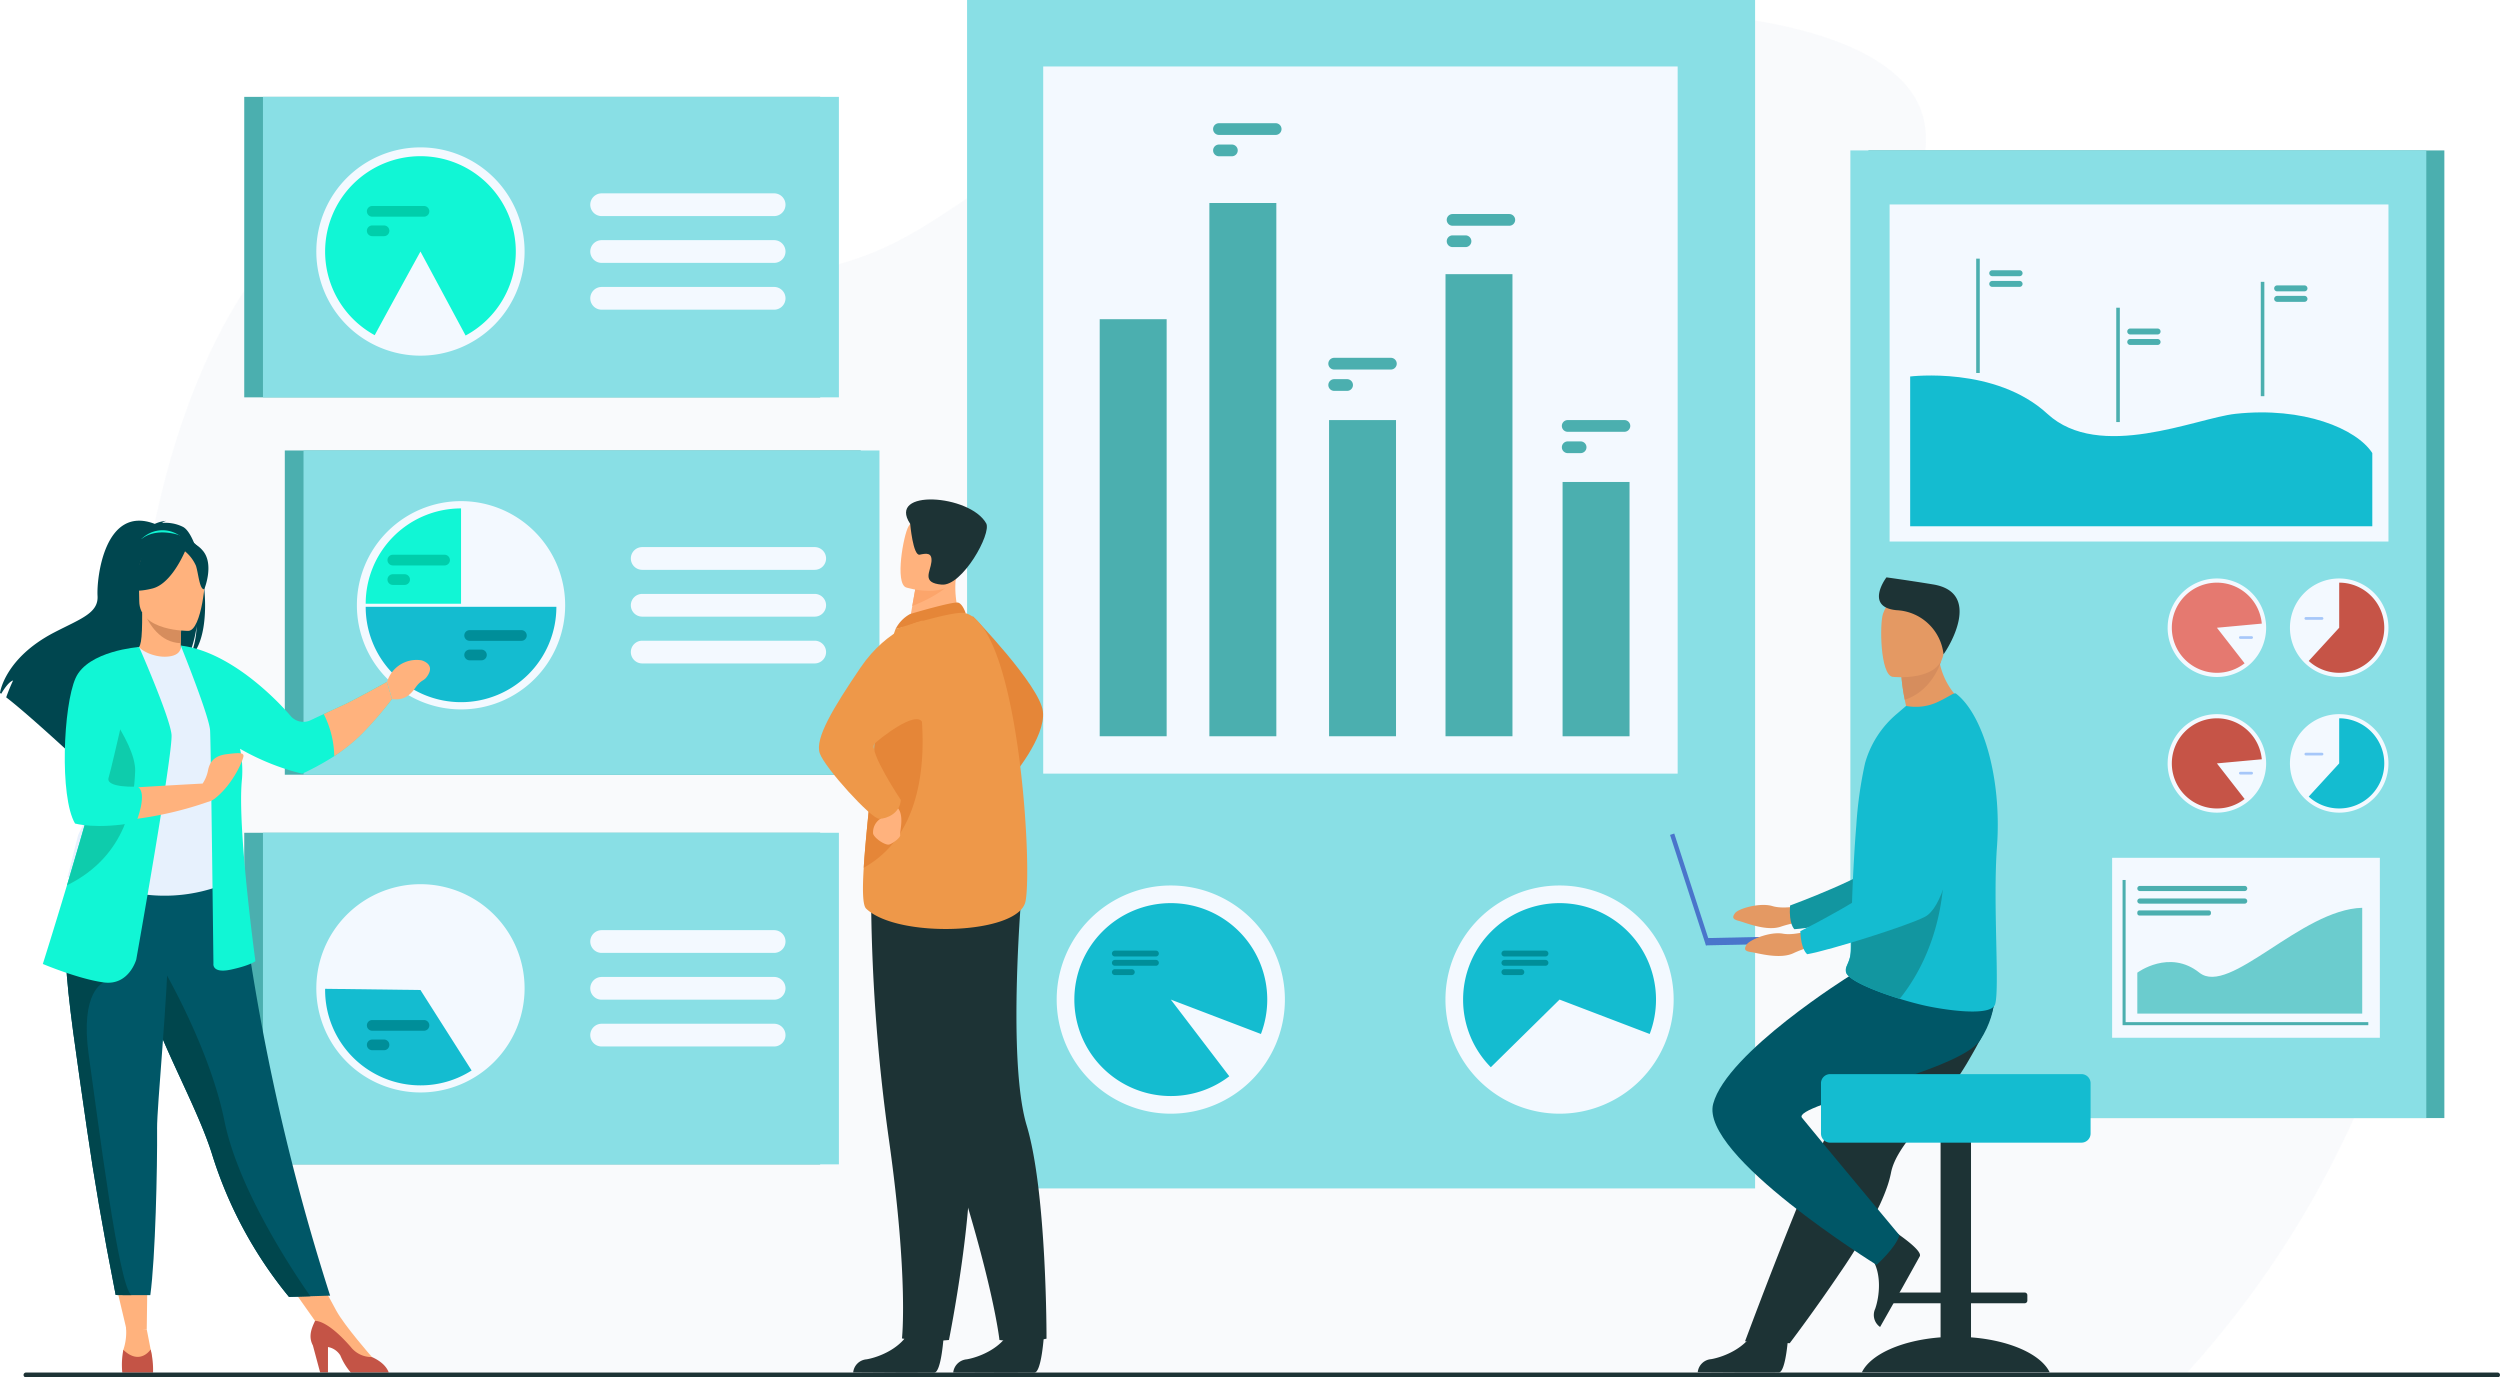 <?xml version="1.0" encoding="UTF-8"?> <svg xmlns="http://www.w3.org/2000/svg" width="542.75" height="299.026" viewBox="0 0 542.75 299.026"><g id="Group_2147" data-name="Group 2147" transform="translate(-59.973 580.036)"><path id="Path_3862" data-name="Path 3862" d="M547.081-281.124c68.986-76.1,66.089-184.1,23.983-205.95-24.137-12.527-63.271,2.161-81.424-16.427-17.672-18.095,11.294-40.323-3.918-57.375-22.564-25.3-125.818-20.677-189.971,16.308-19.293,11.123-26.8,20.417-48.619,24.533-46.852,8.838-74.723-22.225-97.9-16.313C105-525.064,66.808-376.221,151.756-281.124Z" transform="translate(-12.214 -0.978)" fill="#f4f7fa" opacity="0.5"></path><g id="Group_2146" data-name="Group 2146" transform="translate(59.973 -580.036)"><path id="Path_3863" data-name="Path 3863" d="M636.577-323.542H761.612V-533.619H636.577v210.077Z" transform="translate(-230.942 566.273)" fill="#4bafaf"></path><path id="Path_3864" data-name="Path 3864" d="M631.006-533.619v210.077H756.041V-533.619Z" transform="translate(-229.29 566.273)" fill="#89dfe5"></path><path id="Path_3865" data-name="Path 3865" d="M751.412-443.763h-108.3v-73.174h108.3v73.174Z" transform="translate(-232.879 561.327)" fill="#f3f9ff"></path><path id="Path_3866" data-name="Path 3866" d="M769.906-276.246H711.782v-39.068h58.124v39.068Z" transform="translate(-253.24 501.544)" fill="#f3f9ff"></path><path id="Path_3867" data-name="Path 3867" d="M649.458-463.94s18.492-2.3,29.791,8.106,32.349.922,40.824,0c14.736-1.6,26.288,3.217,29.715,8.516v15.9H649.458v-32.52Z" transform="translate(-234.761 545.677)" fill="#14bcd0"></path><path id="Path_3868" data-name="Path 3868" d="M670.607-475.393h-.774v-24.825h.774v24.825Z" transform="translate(-240.802 556.369)" fill="#4bafaf"></path><path id="Path_3869" data-name="Path 3869" d="M713.833-460.25h-.776v-24.825h.776v24.825Z" transform="translate(-253.619 551.879)" fill="#4bafaf"></path><path id="Path_3870" data-name="Path 3870" d="M758.434-468.235h-.774V-493.06h.774v24.825Z" transform="translate(-266.844 554.247)" fill="#4bafaf"></path><path id="Path_3871" data-name="Path 3871" d="M680.454-495.348h-5.938a.648.648,0,0,1-.647-.646h0a.648.648,0,0,1,.647-.645h5.938a.648.648,0,0,1,.647.645h0a.648.648,0,0,1-.647.646Z" transform="translate(-241.999 555.308)" fill="#4bafaf"></path><path id="Path_3872" data-name="Path 3872" d="M680.454-492.044h-5.938a.648.648,0,0,1-.647-.646h0a.648.648,0,0,1,.647-.645h5.938a.648.648,0,0,1,.647.645h0a.648.648,0,0,1-.647.646Z" transform="translate(-241.999 554.328)" fill="#4bafaf"></path><path id="Path_3873" data-name="Path 3873" d="M723.038-477.36H717.1a.648.648,0,0,1-.647-.646h0a.647.647,0,0,1,.647-.645h5.939a.647.647,0,0,1,.645.645h0a.647.647,0,0,1-.645.646Z" transform="translate(-254.625 549.974)" fill="#4bafaf"></path><path id="Path_3874" data-name="Path 3874" d="M723.038-474.124H717.1a.648.648,0,0,1-.647-.646h0a.648.648,0,0,1,.647-.646h5.939a.647.647,0,0,1,.645.646h0a.647.647,0,0,1-.645.646Z" transform="translate(-254.625 549.015)" fill="#4bafaf"></path><path id="Path_3875" data-name="Path 3875" d="M768.375-490.667h-5.941a.648.648,0,0,1-.645-.646h0a.648.648,0,0,1,.645-.646h5.941a.647.647,0,0,1,.644.646h0a.647.647,0,0,1-.644.646Z" transform="translate(-268.068 553.92)" fill="#4bafaf"></path><path id="Path_3876" data-name="Path 3876" d="M768.375-487.431h-5.941a.648.648,0,0,1-.645-.646h0a.648.648,0,0,1,.645-.646h5.941a.647.647,0,0,1,.644.646h0a.647.647,0,0,1-.644.646Z" transform="translate(-268.068 552.961)" fill="#4bafaf"></path><path id="Path_3877" data-name="Path 3877" d="M766.657-390.822a10.694,10.694,0,0,1,10.694-10.694,10.694,10.694,0,0,1,10.694,10.694,10.693,10.693,0,0,1-10.694,10.693,10.693,10.693,0,0,1-10.694-10.693Z" transform="translate(-269.511 527.103)" fill="#f3f9ff"></path><path id="Path_3878" data-name="Path 3878" d="M788.856-390.44a9.787,9.787,0,0,1-9.787,9.786,9.75,9.75,0,0,1-6.616-2.576l6.616-7.211v-9.787a9.786,9.786,0,0,1,9.787,9.787Z" transform="translate(-271.23 526.721)" fill="#c65447"></path><path id="Path_3879" data-name="Path 3879" d="M774.954-389.015H771.44a.3.3,0,0,1-.295-.295h0a.3.3,0,0,1,.295-.295h3.515a.3.3,0,0,1,.295.295h0a.3.3,0,0,1-.295.295Z" transform="translate(-270.842 523.571)" fill="#a6c7f9"></path><path id="Path_3880" data-name="Path 3880" d="M728.917-390.822a10.694,10.694,0,0,1,10.694-10.694A10.694,10.694,0,0,1,750.3-390.822a10.693,10.693,0,0,1-10.694,10.693,10.693,10.693,0,0,1-10.694-10.693Z" transform="translate(-258.321 527.103)" fill="#f3f9ff"></path><path id="Path_3881" data-name="Path 3881" d="M739.993-390.44l6.013,7.721a9.742,9.742,0,0,1-6.013,2.065,9.787,9.787,0,0,1-9.787-9.786,9.786,9.786,0,0,1,9.787-9.787,9.786,9.786,0,0,1,9.746,8.891l-9.746.9Z" transform="translate(-258.703 526.721)" fill="#e57970"></path><path id="Path_3882" data-name="Path 3882" d="M753.676-383.124h-2.445a.3.3,0,0,1-.295-.294h0a.3.3,0,0,1,.295-.295h2.445a.3.3,0,0,1,.295.295h0a.3.3,0,0,1-.295.294Z" transform="translate(-264.85 521.825)" fill="#a6c7f9"></path><path id="Path_3883" data-name="Path 3883" d="M766.657-348.956a10.693,10.693,0,0,1,10.694-10.693,10.693,10.693,0,0,1,10.694,10.693,10.7,10.7,0,0,1-10.694,10.694,10.7,10.7,0,0,1-10.694-10.694Z" transform="translate(-269.511 514.689)" fill="#f3f9ff"></path><path id="Path_3884" data-name="Path 3884" d="M788.856-348.576a9.786,9.786,0,0,1-9.787,9.786,9.748,9.748,0,0,1-6.616-2.573l6.616-7.213v-9.787a9.788,9.788,0,0,1,9.787,9.787Z" transform="translate(-271.23 514.308)" fill="#14bcd0"></path><path id="Path_3885" data-name="Path 3885" d="M774.954-347.148H771.44a.3.3,0,0,1-.295-.295h0a.3.3,0,0,1,.295-.295h3.515a.3.3,0,0,1,.295.295h0a.3.3,0,0,1-.295.295Z" transform="translate(-270.842 511.158)" fill="#a6c7f9"></path><path id="Path_3886" data-name="Path 3886" d="M728.917-348.956a10.693,10.693,0,0,1,10.694-10.693A10.693,10.693,0,0,1,750.3-348.956a10.7,10.7,0,0,1-10.694,10.694,10.7,10.7,0,0,1-10.694-10.694Z" transform="translate(-258.321 514.689)" fill="#f3f9ff"></path><path id="Path_3887" data-name="Path 3887" d="M749.739-349.469a9.788,9.788,0,0,0-9.746-8.893,9.788,9.788,0,0,0-9.787,9.787,9.786,9.786,0,0,0,9.787,9.786,9.74,9.74,0,0,0,6.013-2.063l-6.013-7.723,9.746-.893Z" transform="translate(-258.703 514.308)" fill="#c65447"></path><path id="Path_3888" data-name="Path 3888" d="M753.676-341.257h-2.445a.3.3,0,0,1-.295-.295h0a.294.294,0,0,1,.295-.294h2.445a.294.294,0,0,1,.295.294h0a.3.3,0,0,1-.295.295Z" transform="translate(-264.85 509.41)" fill="#a6c7f9"></path><path id="Path_3889" data-name="Path 3889" d="M768.355-276.946h-53.35V-308.47h.662v30.862h52.688v.662Z" transform="translate(-254.196 499.514)" fill="#4bafaf"></path><path id="Path_3890" data-name="Path 3890" d="M733.033-285.8c-6.531-5.2-13.477,0-13.477,0v8.888h48.826v-22.973c-13.269.335-28.82,19.285-35.35,14.085Z" transform="translate(-255.545 496.969)" fill="#6bccce"></path><path id="Path_3891" data-name="Path 3891" d="M720.114-305.524h22.752a.559.559,0,0,0,.558-.558.56.56,0,0,0-.558-.561H720.114a.562.562,0,0,0-.558.561.561.561,0,0,0,.558.558Z" transform="translate(-255.545 498.972)" fill="#4bafaf"></path><path id="Path_3892" data-name="Path 3892" d="M720.114-301.641h22.752a.559.559,0,0,0,.558-.558.56.56,0,0,0-.558-.561H720.114a.562.562,0,0,0-.558.561.561.561,0,0,0,.558.558Z" transform="translate(-255.545 497.821)" fill="#4bafaf"></path><path id="Path_3893" data-name="Path 3893" d="M720.012-297.974h15.065a.459.459,0,0,0,.459-.458v-.2a.459.459,0,0,0-.459-.458H720.012a.459.459,0,0,0-.456.458v.2a.459.459,0,0,0,.456.458Z" transform="translate(-255.545 496.734)" fill="#4bafaf"></path><path id="Path_3894" data-name="Path 3894" d="M529.491-322.03H358.412V-580.036H529.491V-322.03Z" transform="translate(-148.463 580.036)" fill="#89dfe5"></path><path id="Path_3895" data-name="Path 3895" d="M519.649-406H381.909V-559.521h137.74V-406Z" transform="translate(-155.43 573.953)" fill="#f3f9ff"></path><path id="Path_3896" data-name="Path 3896" d="M386.072-282a24.77,24.77,0,0,1,24.771-24.771A24.77,24.77,0,0,1,435.614-282a24.77,24.77,0,0,1-24.771,24.771A24.77,24.77,0,0,1,386.072-282Z" transform="translate(-156.664 499.011)" fill="#f3f9ff"></path><path id="Path_3897" data-name="Path 3897" d="M433.4-280.388a20.941,20.941,0,0,0-20.939-20.94,20.94,20.94,0,0,0-20.94,20.94,20.94,20.94,0,0,0,20.94,20.941,20.831,20.831,0,0,0,12.7-4.291l-12.7-16.65,19.566,7.469a20.894,20.894,0,0,0,1.373-7.469Z" transform="translate(-158.28 497.397)" fill="#14bcd0"></path><path id="Path_3898" data-name="Path 3898" d="M506.046-282a24.771,24.771,0,0,1,24.771-24.771A24.77,24.77,0,0,1,555.589-282a24.77,24.77,0,0,1-24.771,24.771A24.771,24.771,0,0,1,506.046-282Z" transform="translate(-192.238 499.011)" fill="#f3f9ff"></path><path id="Path_3899" data-name="Path 3899" d="M532.432-301.328a20.941,20.941,0,0,0-20.941,20.94,20.861,20.861,0,0,0,6.018,14.688l14.923-14.688L552-272.919a20.894,20.894,0,0,0,1.371-7.469,20.94,20.94,0,0,0-20.939-20.94Z" transform="translate(-193.852 497.397)" fill="#14bcd0"></path><path id="Path_3900" data-name="Path 3900" d="M532.884-286.672h-8.915a.639.639,0,0,0-.637.637h0a.639.639,0,0,0,.637.635h8.915a.638.638,0,0,0,.635-.635h0a.638.638,0,0,0-.635-.637Z" transform="translate(-197.363 493.051)" fill="#008e99"></path><path id="Path_3901" data-name="Path 3901" d="M532.884-283.807h-8.915a.639.639,0,0,0-.637.637.639.639,0,0,0,.637.637h8.915a.639.639,0,0,0,.635-.637.638.638,0,0,0-.635-.637Z" transform="translate(-197.363 492.201)" fill="#008e99"></path><path id="Path_3902" data-name="Path 3902" d="M527.65-280.942h-3.681a.639.639,0,0,0-.637.637.639.639,0,0,0,.637.637h3.681a.639.639,0,0,0,.637-.637.638.638,0,0,0-.637-.637Z" transform="translate(-197.363 491.352)" fill="#008e99"></path><path id="Path_3903" data-name="Path 3903" d="M412.667-286.672h-8.915a.638.638,0,0,0-.635.637h0a.638.638,0,0,0,.635.635h8.915a.637.637,0,0,0,.635-.635h0a.637.637,0,0,0-.635-.637Z" transform="translate(-161.718 493.051)" fill="#008e99"></path><path id="Path_3904" data-name="Path 3904" d="M412.667-283.807h-8.915a.638.638,0,0,0-.635.637.639.639,0,0,0,.635.637h8.915a.638.638,0,0,0,.635-.637.637.637,0,0,0-.635-.637Z" transform="translate(-161.718 492.201)" fill="#008e99"></path><path id="Path_3905" data-name="Path 3905" d="M407.434-280.942h-3.682a.638.638,0,0,0-.635.637.639.639,0,0,0,.635.637h3.682a.639.639,0,0,0,.635-.637.638.638,0,0,0-.635-.637Z" transform="translate(-161.718 491.352)" fill="#008e99"></path><path id="Path_3906" data-name="Path 3906" d="M399.346-390.987H413.88v-90.542H399.346v90.542Z" transform="translate(-160.6 550.828)" fill="#4bafaf"></path><path id="Path_3907" data-name="Path 3907" d="M433.192-401.624h14.536V-517.4H433.192v115.78Z" transform="translate(-170.636 561.465)" fill="#4bafaf"></path><path id="Path_3908" data-name="Path 3908" d="M470.128-381.758h14.534V-450.4H470.128v68.646Z" transform="translate(-181.588 541.599)" fill="#4bafaf"></path><path id="Path_3909" data-name="Path 3909" d="M506.065-395.109H520.6V-495.431H506.065v100.322Z" transform="translate(-192.244 554.95)" fill="#4bafaf"></path><path id="Path_3910" data-name="Path 3910" d="M542.191-431.3v55.21h14.536V-431.3Z" transform="translate(-202.955 535.936)" fill="#4bafaf"></path><path id="Path_3911" data-name="Path 3911" d="M520.021-513.985H507.713a1.276,1.276,0,0,0-1.273,1.273,1.276,1.276,0,0,0,1.273,1.273h12.308a1.278,1.278,0,0,0,1.275-1.273,1.278,1.278,0,0,0-1.275-1.273Z" transform="translate(-192.355 560.451)" fill="#4bafaf"></path><path id="Path_3912" data-name="Path 3912" d="M510.517-507.4h-2.8a1.276,1.276,0,0,0-1.273,1.273,1.277,1.277,0,0,0,1.273,1.274h2.8a1.278,1.278,0,0,0,1.273-1.274,1.277,1.277,0,0,0-1.273-1.273Z" transform="translate(-192.355 558.498)" fill="#4bafaf"></path><path id="Path_3913" data-name="Path 3913" d="M447.922-542.016H435.613a1.278,1.278,0,0,0-1.274,1.273,1.277,1.277,0,0,0,1.274,1.273h12.309a1.276,1.276,0,0,0,1.273-1.273,1.277,1.277,0,0,0-1.273-1.273Z" transform="translate(-170.976 568.763)" fill="#4bafaf"></path><path id="Path_3914" data-name="Path 3914" d="M438.416-535.429h-2.8a1.277,1.277,0,0,0-1.274,1.273h0a1.278,1.278,0,0,0,1.274,1.273h2.8a1.276,1.276,0,0,0,1.272-1.273h0a1.275,1.275,0,0,0-1.272-1.273Z" transform="translate(-170.976 566.81)" fill="#4bafaf"></path><path id="Path_3915" data-name="Path 3915" d="M483.481-469.614H471.173a1.278,1.278,0,0,0-1.275,1.273,1.278,1.278,0,0,0,1.275,1.273h12.308a1.276,1.276,0,0,0,1.273-1.273,1.277,1.277,0,0,0-1.273-1.273Z" transform="translate(-181.52 547.295)" fill="#4bafaf"></path><path id="Path_3916" data-name="Path 3916" d="M473.975-463.027h-2.8a1.278,1.278,0,0,0-1.275,1.273h0a1.278,1.278,0,0,0,1.275,1.273h2.8a1.276,1.276,0,0,0,1.273-1.273h0a1.276,1.276,0,0,0-1.273-1.273Z" transform="translate(-181.52 545.342)" fill="#4bafaf"></path><path id="Path_3917" data-name="Path 3917" d="M555.547-450.4h-12.31a1.277,1.277,0,0,0-1.273,1.273,1.277,1.277,0,0,0,1.273,1.273h12.31a1.278,1.278,0,0,0,1.273-1.273,1.277,1.277,0,0,0-1.273-1.273Z" transform="translate(-202.888 541.599)" fill="#4bafaf"></path><path id="Path_3918" data-name="Path 3918" d="M546.041-443.818h-2.8a1.277,1.277,0,0,0-1.273,1.273,1.278,1.278,0,0,0,1.273,1.274h2.8a1.277,1.277,0,0,0,1.272-1.274,1.277,1.277,0,0,0-1.272-1.273Z" transform="translate(-202.888 539.646)" fill="#4bafaf"></path><path id="Path_3919" data-name="Path 3919" d="M147.863-441.016v70.391H272.9v-70.391Z" transform="translate(-86.033 538.815)" fill="#4bafaf"></path><path id="Path_3920" data-name="Path 3920" d="M153.642-441.016v70.391H278.677v-70.391Z" transform="translate(-87.747 538.815)" fill="#89dfe5"></path><path id="Path_3921" data-name="Path 3921" d="M192.72-425.384a22.608,22.608,0,0,0-22.607,22.608,22.608,22.608,0,0,0,22.607,22.608,22.608,22.608,0,0,0,22.607-22.608,22.608,22.608,0,0,0-22.607-22.608Z" transform="translate(-92.631 534.18)" fill="#f3f9ff"></path><path id="Path_3922" data-name="Path 3922" d="M294.57-411.2H257.119a2.475,2.475,0,0,0-2.468,2.468h0a2.475,2.475,0,0,0,2.468,2.468H294.57a2.475,2.475,0,0,0,2.468-2.468h0a2.475,2.475,0,0,0-2.468-2.468Z" transform="translate(-117.697 529.975)" fill="#f3f9ff"></path><path id="Path_3923" data-name="Path 3923" d="M294.57-396.755H257.119a2.475,2.475,0,0,0-2.468,2.468h0a2.475,2.475,0,0,0,2.468,2.468H294.57a2.475,2.475,0,0,0,2.468-2.468h0a2.475,2.475,0,0,0-2.468-2.468Z" transform="translate(-117.697 525.692)" fill="#f3f9ff"></path><path id="Path_3924" data-name="Path 3924" d="M294.57-382.312H257.119a2.475,2.475,0,0,0-2.468,2.468,2.475,2.475,0,0,0,2.468,2.468H294.57a2.475,2.475,0,0,0,2.468-2.468,2.475,2.475,0,0,0-2.468-2.468Z" transform="translate(-117.697 521.409)" fill="#f3f9ff"></path><path id="Path_3925" data-name="Path 3925" d="M172.827-402.439h20.7v-20.7a20.7,20.7,0,0,0-20.7,20.7Z" transform="translate(-93.435 533.515)" fill="#11f6d5"></path><path id="Path_3926" data-name="Path 3926" d="M214.225-392.768h-41.4a20.7,20.7,0,0,0,20.7,20.7h0a20.7,20.7,0,0,0,20.7-20.7Z" transform="translate(-93.435 524.509)" fill="#14bcd0"></path><path id="Path_3927" data-name="Path 3927" d="M191.943-408.841H180.711a1.166,1.166,0,0,0-1.163,1.162,1.165,1.165,0,0,0,1.163,1.161h11.232a1.165,1.165,0,0,0,1.163-1.161,1.166,1.166,0,0,0-1.163-1.162Z" transform="translate(-95.428 529.275)" fill="#00ceab"></path><path id="Path_3928" data-name="Path 3928" d="M183.269-402.83h-2.558a1.165,1.165,0,0,0-1.163,1.161,1.165,1.165,0,0,0,1.163,1.162h2.558a1.163,1.163,0,0,0,1.161-1.162,1.163,1.163,0,0,0-1.161-1.161Z" transform="translate(-95.428 527.493)" fill="#00ceab"></path><path id="Path_3929" data-name="Path 3929" d="M215.651-385.574H204.419a1.165,1.165,0,0,0-1.163,1.163,1.164,1.164,0,0,0,1.163,1.161h11.232a1.165,1.165,0,0,0,1.163-1.161,1.166,1.166,0,0,0-1.163-1.163Z" transform="translate(-102.458 522.376)" fill="#008e99"></path><path id="Path_3930" data-name="Path 3930" d="M206.977-379.562h-2.558a1.164,1.164,0,0,0-1.163,1.161h0a1.165,1.165,0,0,0,1.163,1.163h2.558a1.165,1.165,0,0,0,1.161-1.163h0a1.163,1.163,0,0,0-1.161-1.161Z" transform="translate(-102.458 520.594)" fill="#008e99"></path><path id="Path_3931" data-name="Path 3931" d="M135.344-323.039v71.988H260.378v-71.988Z" transform="translate(-82.321 503.834)" fill="#4bafaf"></path><path id="Path_3932" data-name="Path 3932" d="M141.123-323.039v71.988H266.158v-71.988Z" transform="translate(-84.035 503.834)" fill="#89dfe5"></path><path id="Path_3933" data-name="Path 3933" d="M157.594-284.563A22.608,22.608,0,0,1,180.2-307.171a22.608,22.608,0,0,1,22.607,22.608A22.608,22.608,0,0,1,180.2-261.956a22.608,22.608,0,0,1-22.607-22.607Z" transform="translate(-88.919 499.129)" fill="#f3f9ff"></path><path id="Path_3934" data-name="Path 3934" d="M244.6-288.049h37.451a2.475,2.475,0,0,0,2.468-2.468,2.475,2.475,0,0,0-2.468-2.468H244.6a2.474,2.474,0,0,0-2.468,2.468,2.474,2.474,0,0,0,2.468,2.468Z" transform="translate(-113.985 494.923)" fill="#f3f9ff"></path><path id="Path_3935" data-name="Path 3935" d="M282.051-278.543H244.6a2.474,2.474,0,0,0-2.468,2.469,2.474,2.474,0,0,0,2.468,2.468h37.451a2.475,2.475,0,0,0,2.468-2.468,2.475,2.475,0,0,0-2.468-2.469Z" transform="translate(-113.985 490.641)" fill="#f3f9ff"></path><path id="Path_3936" data-name="Path 3936" d="M282.051-264.1H244.6a2.474,2.474,0,0,0-2.468,2.468h0a2.474,2.474,0,0,0,2.468,2.468h37.451a2.475,2.475,0,0,0,2.468-2.468h0a2.475,2.475,0,0,0-2.468-2.468Z" transform="translate(-113.985 486.357)" fill="#f3f9ff"></path><path id="Path_3937" data-name="Path 3937" d="M181.006-274.623l-20.7-.264c0,.087,0,.177,0,.264a20.7,20.7,0,0,0,20.7,20.7,20.585,20.585,0,0,0,11.105-3.233l-11.105-17.468Z" transform="translate(-89.723 489.557)" fill="#14bcd0"></path><path id="Path_3938" data-name="Path 3938" d="M185.589-265.246H174.357a1.165,1.165,0,0,0-1.163,1.161h0a1.166,1.166,0,0,0,1.163,1.162h11.232a1.166,1.166,0,0,0,1.163-1.162h0a1.165,1.165,0,0,0-1.163-1.161Z" transform="translate(-93.544 486.698)" fill="#008e99"></path><path id="Path_3939" data-name="Path 3939" d="M176.915-259.234h-2.558a1.165,1.165,0,0,0-1.163,1.161,1.166,1.166,0,0,0,1.163,1.162h2.558a1.164,1.164,0,0,0,1.161-1.162,1.163,1.163,0,0,0-1.161-1.161Z" transform="translate(-93.544 484.915)" fill="#008e99"></path><path id="Path_3940" data-name="Path 3940" d="M135.344-550.142v65.234H260.38v-65.234Z" transform="translate(-82.321 571.172)" fill="#4bafaf"></path><path id="Path_3941" data-name="Path 3941" d="M141.123-550.142v65.234H266.158v-65.234Z" transform="translate(-84.035 571.172)" fill="#89dfe5"></path><path id="Path_3942" data-name="Path 3942" d="M157.594-511.944A22.608,22.608,0,0,1,180.2-534.552a22.608,22.608,0,0,1,22.607,22.608A22.608,22.608,0,0,1,180.2-489.336a22.608,22.608,0,0,1-22.607-22.607Z" transform="translate(-88.919 566.55)" fill="#f3f9ff"></path><path id="Path_3943" data-name="Path 3943" d="M181.006-531.836a20.7,20.7,0,0,0-20.7,20.7,20.692,20.692,0,0,0,10.765,18.162c3.315-6.142,9.933-18.162,9.933-18.162l9.8,18.233a20.691,20.691,0,0,0,10.9-18.233,20.7,20.7,0,0,0-20.7-20.7Z" transform="translate(-89.723 565.744)" fill="#11f6d5"></path><path id="Path_3944" data-name="Path 3944" d="M282.051-520.367H244.6a2.475,2.475,0,0,0-2.468,2.467h0a2.475,2.475,0,0,0,2.468,2.468h37.451a2.475,2.475,0,0,0,2.468-2.468h0a2.474,2.474,0,0,0-2.468-2.467Z" transform="translate(-113.985 562.344)" fill="#f3f9ff"></path><path id="Path_3945" data-name="Path 3945" d="M282.051-505.923H244.6a2.475,2.475,0,0,0-2.468,2.468,2.475,2.475,0,0,0,2.468,2.467h37.451a2.474,2.474,0,0,0,2.468-2.467,2.475,2.475,0,0,0-2.468-2.468Z" transform="translate(-113.985 558.061)" fill="#f3f9ff"></path><path id="Path_3946" data-name="Path 3946" d="M282.051-491.479H244.6a2.475,2.475,0,0,0-2.468,2.468,2.475,2.475,0,0,0,2.468,2.468h37.451a2.475,2.475,0,0,0,2.468-2.468,2.475,2.475,0,0,0-2.468-2.468Z" transform="translate(-113.985 553.778)" fill="#f3f9ff"></path><path id="Path_3947" data-name="Path 3947" d="M185.589-516.468H174.357a1.166,1.166,0,0,0-1.163,1.162,1.166,1.166,0,0,0,1.163,1.162h11.232a1.166,1.166,0,0,0,1.163-1.162,1.166,1.166,0,0,0-1.163-1.162Z" transform="translate(-93.544 561.188)" fill="#00ceab"></path><path id="Path_3948" data-name="Path 3948" d="M176.915-510.457h-2.558a1.166,1.166,0,0,0-1.163,1.162h0a1.166,1.166,0,0,0,1.163,1.162h2.558a1.164,1.164,0,0,0,1.161-1.162h0a1.164,1.164,0,0,0-1.161-1.162Z" transform="translate(-93.544 559.405)" fill="#00ceab"></path><path id="Path_3949" data-name="Path 3949" d="M360.084-390s14.584,15.055,15.285,20.734-6.94,14.559-6.94,14.559L360.084-390Z" transform="translate(-148.959 523.689)" fill="#e58638"></path><path id="Path_3950" data-name="Path 3950" d="M342.931-169.061s-.495,8-2.044,8.12c-.206.015-7.854.015-7.854.015l-9.764-.058a3.166,3.166,0,0,1,2.918-2.849c2.853-.5,7.631-2.5,9.359-6.275,1.819-3.968,7.385,1.047,7.385,1.047Z" transform="translate(-138.043 458.942)" fill="#1d3335"></path><path id="Path_3951" data-name="Path 3951" d="M373.831-169.061s-.5,8-2.044,8.12c-.206.015-7.854.015-7.854.015l-9.795-.034a3.23,3.23,0,0,1,2.947-2.872c2.855-.5,7.631-2.5,9.361-6.275,1.818-3.968,7.385,1.047,7.385,1.047Z" transform="translate(-147.196 458.942)" fill="#1d3335"></path><path id="Path_3952" data-name="Path 3952" d="M335.848-295.147s2.554,16.332,12.08,45.323,10.824,41.546,10.824,41.546a41.945,41.945,0,0,0,5.3.374,33.5,33.5,0,0,0,4.92-.661s.089-31.684-4.3-46.262-.947-52.557-.947-52.557l-27.872,12.237Z" transform="translate(-141.773 499.192)" fill="#1d3335"></path><path id="Path_3953" data-name="Path 3953" d="M328.777-306.112a396.294,396.294,0,0,0,3.9,54.827c4.258,30.217,2.815,43.045,2.815,43.045s3.505.628,4.737.668c1.318.044,5.461-.329,5.461-.329s6.1-30.229,4.347-45.354,8.347-51.9,8.347-51.9l-29.6-.959Z" transform="translate(-139.674 498.815)" fill="#1d3335"></path><path id="Path_3954" data-name="Path 3954" d="M351.887-393.107l-4.81,3.563-6.951-1.463c.1-.635.554-3.263.972-5.642.025-.141.051-.281.075-.418.358-2.025.666-3.765.666-3.765l6.493-3.236,2.421-1.205c-.008.042-.189,2.246-.213,2.568a20.782,20.782,0,0,0,1.347,9.6Z" transform="translate(-143.041 528.217)" fill="#ffb27d"></path><path id="Path_3955" data-name="Path 3955" d="M339.492-391.59c.152-.063,9.456-2.808,10.467-2.476s1.609,2.289,1.609,2.289l-15.219,3.441a7.572,7.572,0,0,1,3.143-3.255Z" transform="translate(-141.921 524.902)" fill="#e58638"></path><path id="Path_3956" data-name="Path 3956" d="M361.563-328.219c-1.579,7.194-27.824,8.047-34.591,1.517-.77-.745-.807-4.208-.518-8.879.568-9.122,2.391-22.846,2.462-29.857a55.511,55.511,0,0,1,1.12-9.995,81.238,81.238,0,0,1,3.329-11.962s12.82-4.145,15.219-3.44c11.556,3.4,14.555,55.421,12.979,62.615Z" transform="translate(-138.938 523.96)" fill="#ee9849"></path><path id="Path_3957" data-name="Path 3957" d="M326.525-329.628c.568-9.122,2.391-22.846,2.462-29.857a55.516,55.516,0,0,1,1.12-9.995l7.712-1.361s7.541,30.8-11.294,41.213Z" transform="translate(-139.008 518.008)" fill="#e58638"></path><path id="Path_3958" data-name="Path 3958" d="M331.537-330.837a1.812,1.812,0,0,1-.58,2.1,3.524,3.524,0,0,0-1.567,3.211c.254,1,2.675,2.628,3.515,2.364s2.547-1.576,2.364-2.1,1.149-4.624-.9-6.2-2.834.631-2.834.631Z" transform="translate(-139.843 506.502)" fill="#ffb27d"></path><path id="Path_3959" data-name="Path 3959" d="M335.223-388.535s-7.521,1.408-13.513,10.239-9.935,15.4-8.832,18.581,11.167,14.224,12.9,14.224,4.535-1.263,4.694-4.1c0,0-7.086-10.618-5.691-12.21.6-.68,9.2-7.662,10.426-4.507,2.033,5.218.015-22.227.015-22.227Z" transform="translate(-134.907 523.254)" fill="#ee9849"></path><path id="Path_3960" data-name="Path 3960" d="M350.462-402.1c-1.426,2.728-6.739,5.088-8.955,5.954.025-.141.051-.281.075-.418.358-2.025.666-3.765.666-3.765l6.493-3.236c1.436-.021,2.31.341,1.721,1.465Z" transform="translate(-143.45 527.71)" fill="#fca56b"></path><path id="Path_3961" data-name="Path 3961" d="M339.082-405.417s9.61,3,11.387-3.017,4.21-9.676-1.852-11.845-7.937-.226-9.017,1.636-2.972,12.291-.519,13.225Z" transform="translate(-142.375 532.95)" fill="#ffb27d"></path><path id="Path_3962" data-name="Path 3962" d="M340.48-420.605s.614,7,2.06,6.693,2.761-.528,2.549,1.581-2.22,4.547,2.241,4.92,10.872-11.131,9.648-13.308c-3.536-6.285-21.607-7.553-16.5.114Z" transform="translate(-142.878 534.334)" fill="#1d3335"></path><path id="Path_3963" data-name="Path 3963" d="M94.878-187.193,97.8-174.869l4.383-.025.162-12.3Z" transform="translate(-70.323 463.555)" fill="#ffb27d"></path><path id="Path_3964" data-name="Path 3964" d="M147.286-187.132l8.326,11.8,3.244-4.168-5.011-9.254-6.559,1.621Z" transform="translate(-85.862 464.017)" fill="#ffb27d"></path><path id="Path_3965" data-name="Path 3965" d="M99.752-417.977a8.494,8.494,0,0,0-4.6-.88,2.15,2.15,0,0,1,.968-.46,7.154,7.154,0,0,0-2.541.664c-10.94-4.215-12.659,11.893-12.43,15.635s-3.676,4.963-9.367,7.912c-10.861,5.625-11.814,13.159-11.814,13.159.084.05.173.106.267.172.537-.913,1.648-2.628,2.582-2.886a38.545,38.545,0,0,0-1.5,3.665c3.2,2.437,9.2,7.837,13.373,11.665a6.174,6.174,0,0,1,.285-2.371l.516,3.107c2.234,2.053,3.776,3.5,3.776,3.5-.275-3.024,13.677-18.982,20.958-23.763,1.771-2.608,2.4-7.216,2.449-7.581a19.906,19.906,0,0,1-1.49,6.859c6.164-5.673,2.575-26.118-1.434-28.4Z" transform="translate(-59.973 532.391)" fill="#00464f"></path><path id="Path_3966" data-name="Path 3966" d="M112.237-380.208c.036.016-3.515,1.859-6.187,1.13-2.512-.685-4.154-3.944-4.12-3.952,1.064-.21,1.37-1.673,1.347-7.956l.481.094,8.089,1.6s-.183,2.545-.189,4.943c-.006,2.014.115,3.923.578,4.139Z" transform="translate(-72.413 523.981)" fill="#ffb27d"></path><path id="Path_3967" data-name="Path 3967" d="M103.577-414.473a6.465,6.465,0,0,1,9-.217,35.05,35.05,0,0,0-9,.217Z" transform="translate(-72.902 531.525)" fill="#11f6d5"></path><path id="Path_3968" data-name="Path 3968" d="M112.618-389.251s-.183,2.545-.189,4.943c-4.528-.127-6.919-4.256-7.9-6.545l8.089,1.6Z" transform="translate(-73.184 523.941)" fill="#d68d5d"></path><path id="Path_3969" data-name="Path 3969" d="M102.073-399.108a23.776,23.776,0,0,1-2.94-6.953c-.408-2.288.759-10.768,9.281-9.548a11.574,11.574,0,0,1,4.8,1.815c1.85,1.252,4.522,3.948,1.536,11.35l-.776,2.5-11.9.837Z" transform="translate(-71.564 531.318)" fill="#00464f"></path><path id="Path_3970" data-name="Path 3970" d="M142.5-219.3l-4.287.132-4.641.142a91.634,91.634,0,0,1-16.733-31.068c-.141-.445-.288-.893-.445-1.349-3.292-9.6-10.112-21.639-13.708-32.543-.572-1.736-1.085-3.37-1.548-4.916-.146-.5-.291-.982-.427-1.461a115.582,115.582,0,0,1-4.124-21.709l25.959.208A484.041,484.041,0,0,0,142.5-219.3Z" transform="translate(-70.831 500.582)" fill="#005767"></path><path id="Path_3971" data-name="Path 3971" d="M114.228-347.164c-.065,12.353,1.811,17.654,1.811,17.654a34.892,34.892,0,0,1-24.327,1.49c-.154-.05-10.938-2.51-10.938-2.51.222-.5,2.186-8.825,2.4-9.285,2.789-5.989,4.907-8.614,5.238-10.457a39.164,39.164,0,0,0,.321-10.349,83.092,83.092,0,0,0-3.2-16.253A85.62,85.62,0,0,0,96.343-380.5c.862,1.072,3.4,2.156,5.688,2.106,2.632-.058,3.453-1.171,3.357-2.426,2.8,1.561,5.034,3.045,5.034,3.045,2.383,4.139,7.217,8.161,7.565,14.511.087,1.561-3.759,15.753-3.759,16.1Z" transform="translate(-66.141 520.966)" fill="#e7f1fd"></path><path id="Path_3972" data-name="Path 3972" d="M92.914-340.07c-1.135,1.605-3.311,11.367-8.724,12.593,2.789-6.957,4.907-10.006,5.238-12.146a52.767,52.767,0,0,0,.322-12.022c1.811-3.174,3.164-5.354,3.164-5.354.143-.512,2.88-8.977,3.756-1.411s-2.489,16.542-3.756,18.34Z" transform="translate(-67.154 515.25)" fill="#5f9aa8"></path><path id="Path_3973" data-name="Path 3973" d="M113.609-392.963s-10.709.175-10.715-6.495-1.4-11.14,5.442-11.535,8.168,2.148,8.713,4.376-.655,13.435-3.44,13.654Z" transform="translate(-72.664 529.925)" fill="#ffb27d"></path><path id="Path_3974" data-name="Path 3974" d="M115.278-410.95c-1.652-2-2.9-1.567-3.6-.967-2.314-3.457-9.629,1.544-9.629,1.544a12.736,12.736,0,0,1-4.168,7.527s1.952,1.207,6.453.05c3.54-.912,6.11-5.952,7.045-8.058a8.491,8.491,0,0,1,2.383,3.155c.533,1.7.774,5.2,1.792,5.076,0,0,2.21-5.319-.273-8.328Z" transform="translate(-71.212 530.548)" fill="#00464f"></path><path id="Path_3975" data-name="Path 3975" d="M98.566-170.655a11.891,11.891,0,0,1-.559,5.052s-.718,3.268,2.5,3.33,4.009-.243,3.644-2.249-1.057-5.469-1.057-5.469l-4.529-.664Z" transform="translate(-71.23 458.651)" fill="#ffb27d"></path><path id="Path_3976" data-name="Path 3976" d="M104.337-158.575a.044.044,0,0,0-.01.008H97.667l-.011-.008a17.179,17.179,0,0,1,.233-4.93c3.644,3.486,5.925-.087,5.925-.087a18.578,18.578,0,0,1,.523,5.017Z" transform="translate(-71.111 456.557)" fill="#c45446"></path><path id="Path_3977" data-name="Path 3977" d="M169.63-165.506s-5.935-6.742-7.758-10.093l-4.412,2.262,9.866,9.263,2.306-.3,0-1.13Z" transform="translate(-88.879 460.117)" fill="#ffb27d"></path><path id="Path_3978" data-name="Path 3978" d="M172.779-161.2h-8.234a13.432,13.432,0,0,1-2.266-3.7,3.971,3.971,0,0,0-2.687-1.833v5.529h-1.7l-1.577-5.879c-1.051-1.97-.262-3.777.478-5.335.858,0,3.354.62,7.737,5.657a5.7,5.7,0,0,0,4.612,2.2.592.592,0,0,0,.065.034c2.5,1.145,3.311,2.552,3.575,3.325Z" transform="translate(-88.388 459.173)" fill="#c45446"></path><path id="Path_3979" data-name="Path 3979" d="M160.5-372.933s-7.03,3.931-9.54,5.063c-.893.4-2.512,1.155-4.164,1.927-1,.466-2.008.941-2.882,1.353a3.627,3.627,0,0,1-4.295-.928c-3.805-4.443-13.656-14.076-23.829-15.285l-.035-.015,0,.011h-.012l.056.11c.571,1.422,6.149,15.356,6.322,18.295.181,3.1.727,50.656.727,50.656s-.364,2.186,3.827,1.276,5.285-1.823,5.285-1.823-4.008-29.336-2.915-39.54a22.682,22.682,0,0,0-.428-6.576,52.247,52.247,0,0,0,13.5,5.42,61.3,61.3,0,0,0,6.959-3.812,43.74,43.74,0,0,0,5.867-4.72,86.375,86.375,0,0,0,6.668-7.675l-1.116-3.737Z" transform="translate(-76.512 520.966)" fill="#11f6d5"></path><path id="Path_3980" data-name="Path 3980" d="M139.954-211.24l-4.641.142a91.634,91.634,0,0,1-16.733-31.068c-.141-.445-.288-.893-.445-1.349-3.292-9.6-10.112-21.639-13.708-32.543-.572-1.736-1.085-3.37-1.548-4.916-.146-.5-.291-.982-.427-1.461l3.823-2.9s11.477,18.586,15.031,36.075c3.086,15.194,15.448,33.476,18.647,38.022Z" transform="translate(-72.569 492.655)" fill="#00464d"></path><path id="Path_3981" data-name="Path 3981" d="M100.073-249.711c.065,8.5-.364,28.061-1.472,36.156h-4.11c-2.272,0-3.406-.033-3.406-.033-2.779-14.075-4.756-25.722-6.2-35.759-1.18-8.235-2.229-15.3-3.036-21.376-.814-6.118-1.378-11.238-1.58-15.565q-.046-1.026-.068-1.989t-.011-1.887l22.43-2.186c-.281,14.9-2.587,37.7-2.551,42.639Z" transform="translate(-65.968 494.734)" fill="#005767"></path><path id="Path_3982" data-name="Path 3982" d="M94.525-211c-2.272,0-3.406-.033-3.406-.033-2.779-14.075-4.756-25.722-6.2-35.759-1.18-8.235-2.229-15.3-3.036-21.376-.814-6.118-1.378-11.238-1.58-15.565l8.229,4.841s-5.252,1.852-3.247,15.883S91.736-212.986,94.525-211Z" transform="translate(-66.002 492.179)" fill="#00464d"></path><path id="Path_3983" data-name="Path 3983" d="M93.473-312.524s-1.581,5.707-7.045,4.98-13.24-4.01-13.24-4.01,2.337-7.381,5.24-17.079c3.517-11.738,7.871-26.873,9.922-36.419a58.8,58.8,0,0,0,1.116-6.511l4.628-8.8s6.668,15.179,7.034,19.006-7.654,48.834-7.654,48.834Z" transform="translate(-63.891 520.831)" fill="#11f6d5"></path><path id="Path_3984" data-name="Path 3984" d="M121.493-347.375c-2.631.346-3.64,1.744-3.966,3.631a7.992,7.992,0,0,1-1.145,2.733c-2.62.141-8.86.481-14.1.813l-.433,6.878a78.487,78.487,0,0,0,15.693-3.715,4.082,4.082,0,0,0,1.786-.97c3.776-3.092,5.918-8.27,5.923-9.011s-1.124-.7-3.754-.358Z" transform="translate(-72.388 511.121)" fill="#ffb27d"></path><path id="Path_3985" data-name="Path 3985" d="M95.439-346.886c-.244,6.195-1.7,18.222-14.7,24.659-.034.016-.069.035-.1.048,3.517-11.738,7.871-26.873,9.922-36.419,2.387,3.567,5.014,8.3,4.882,11.712Z" transform="translate(-66.099 514.378)" fill="#0eccac"></path><path id="Path_3986" data-name="Path 3986" d="M96.1-380.364s-11.117.787-13.789,6.739-3.522,25.753-.121,31.584c0,0,4.682,1.335,12.965-.215l.307-.058s2.641-6.468.273-7.745c0,0-6.986.366-6.256-1.942S96.1-380.364,96.1-380.364Z" transform="translate(-65.899 520.831)" fill="#11f6d5"></path><path id="Path_3987" data-name="Path 3987" d="M186.923-376.282a6.682,6.682,0,0,0-7.49,4.672l1.116,3.737c1.842.254,3.457-.226,4.943-2.352s1.9-1.311,2.841-2.9c1.282-2.146-.724-2.947-1.411-3.161Z" transform="translate(-95.394 519.643)" fill="#ffb27d"></path><path id="Path_3988" data-name="Path 3988" d="M164.051-364.547c-.893.4-2.512,1.155-4.164,1.927a21.278,21.278,0,0,1,2.285,9.142,38.309,38.309,0,0,0,6.042-4.866,80.194,80.194,0,0,0,6.493-7.529l-1.116-3.737s-7.03,3.931-9.54,5.063Z" transform="translate(-89.598 517.643)" fill="#ffb27d"></path><path id="Path_3989" data-name="Path 3989" d="M610.327-300.806s-4.253,1.092-6.957.277-7.358.524-8.106,1.51-.473,1.378.862,1.719,6.075,2.36,9.19,1.192a24.783,24.783,0,0,1,7.175-1.213l-2.164-3.484Z" transform="translate(-218.57 497.242)" fill="#e49963"></path><path id="Path_3990" data-name="Path 3990" d="M652.266-355.326s-4.777,33.961-12.69,37c-3.9,1.5-21.158,4.9-26.261,5.244,0,0-1.249-1.014-.945-5.142,0,0,18.076-6.637,20.644-10.245,3.821-5.373-2.372-21.943,2.424-26.989s12.872-7.213,16.828.129Z" transform="translate(-223.75 514.813)" fill="#1296a0"></path><path id="Path_3991" data-name="Path 3991" d="M658.248-190.1v-7.4h11.658a.574.574,0,0,0,.572-.572v-1.186a.572.572,0,0,0-.572-.571H658.248v-42.149a2.158,2.158,0,0,0-2.151-2.152h-2.306a2.156,2.156,0,0,0-2.15,2.152v42.149H639.983a.573.573,0,0,0-.572.571v1.186a.575.575,0,0,0,.572.572h11.658v7.4c-8.436.639-15.193,3.675-17.089,7.6h40.781c-1.894-3.923-8.653-6.959-17.086-7.6Z" transform="translate(-230.341 480.438)" fill="#1d3335"></path><path id="Path_3992" data-name="Path 3992" d="M646.556-260.029a59.762,59.762,0,0,1-4.668,6.678c-5.136,6.483-10.726,11.829-11.7,16.88a22.587,22.587,0,0,1-.9,3.235c-.406,1.159-.909,2.375-1.488,3.632a111.606,111.606,0,0,1-8.694,14.859c-5.625,8.336-10.913,15.291-10.913,15.291l-9.7-.414c.388-.972,4.62-12.48,10.277-26.544,2.3-5.71,4.744-11.781,7.1-17.639q.471-1.171.937-2.331c.722-1.795,1.431-3.558,2.124-5.275,5.315-13.206,9.546-23.722,9.546-23.722s21.241-8.044,23.447-2.832c1.817,4.3.337,8.511-5.367,18.182Z" transform="translate(-219.648 491.063)" fill="#1d3335"></path><path id="Path_3993" data-name="Path 3993" d="M603.559-169.111s-.495,8-2.044,8.118c-.206.015-7.854.015-7.854.015l-9.764-.056a3.173,3.173,0,0,1,2.919-2.851c2.853-.5,7.631-2.5,9.359-6.274,1.819-3.969,7.385,1.048,7.385,1.048Z" transform="translate(-215.321 458.957)" fill="#1d3335"></path><path id="Path_3994" data-name="Path 3994" d="M641.633-200.531s6.747,4.336,6.093,5.745c-.087.186-3.816,6.865-3.816,6.865l-4.808,8.5a3.168,3.168,0,0,1-1.067-3.937c.957-2.735,1.534-7.883-.917-11.231-2.578-3.522,4.514-5.939,4.514-5.939Z" transform="translate(-230.935 467.509)" fill="#1d3335"></path><path id="Path_3995" data-name="Path 3995" d="M618.238-278.874s-26.659,16.607-29.636,27.767,35.465,34.968,35.465,34.968,4.216-3.721,4.959-6.449c0,0-17.375-20.816-21.145-25.482-2.314-2.866,34.228-9.921,38.691-16.865s2.865-12.786,2.865-12.786l-31.2-1.154Z" transform="translate(-216.668 490.739)" fill="#005767"></path><path id="Path_3996" data-name="Path 3996" d="M678.485-248.56H623.922a1.989,1.989,0,0,0-1.985,1.983v10.913a1.99,1.99,0,0,0,1.985,1.985h54.563a1.99,1.99,0,0,0,1.983-1.985v-10.913a1.989,1.989,0,0,0-1.983-1.983Z" transform="translate(-226.601 481.75)" fill="#14bcd0"></path><path id="Path_3997" data-name="Path 3997" d="M646.61-367.369a15.092,15.092,0,0,0-4.062,3.681c6.388,1.654,16.975-4.266,16.975-4.266a15.67,15.67,0,0,1-5.633-8.832q-.118-.46-.21-.942a19.173,19.173,0,0,1-.347-3.323l-2.934,2.628-4.878,4.372a41.75,41.75,0,0,0,.72,4.932q.159.817.368,1.75Z" transform="translate(-232.712 521.035)" fill="#e49963"></path><path id="Path_3998" data-name="Path 3998" d="M662.406-332.795c-.915,12.3.623,31.012-.414,34.252-.9,2.8-11.436,1.141-15.51.208-1.507-.346-3.334-.839-5.221-1.422-5.261-1.629-10.993-3.956-11.608-5.683a1.286,1.286,0,0,1-.058-.2,1.58,1.58,0,0,1,.011-.724c.206-.879,1-1.833,1.088-4.011.1-2.433.089-5.3.181-8.381,0-.347.01-.724.046-1.071l0-.125c0-.068,0-.131.006-.2.087-3.436.267-7.049.476-10.632.133-2.25.285-4.479.462-6.614a88.368,88.368,0,0,1,1.9-13.512,21.68,21.68,0,0,1,6.97-10.761l1.941-1.665a11.218,11.218,0,0,0,7.045-.939c2.507-1.19,3.372-2.043,3.809-1.721,5.79,4.468,9.956,18.159,8.877,33.2Z" transform="translate(-228.861 516.591)" fill="#14bcd0"></path><path id="Path_3999" data-name="Path 3999" d="M641.32-284.169c-5.261-1.629-10.993-3.956-11.61-5.683a1.866,1.866,0,0,1-.056-.2c0-.243.006-.483.012-.724.2-.88,1-1.833,1.088-4.012.1-2.433.089-5.3.179-8.381.006-.346.01-.726.049-1.07l0-.127c0-.065,0-.131,0-.2l19.872-9.013s1.145,16.016-9.539,29.405Z" transform="translate(-228.889 501.028)" fill="#1296a0"></path><path id="Path_4000" data-name="Path 4000" d="M646.776-372.943a41.773,41.773,0,0,0,.72,4.932c4.765-1.539,6.927-5.842,7.648-7.667.2-.516.293-.834.293-.834l-.5-.108-3.28-.694-4.878,4.371Z" transform="translate(-233.966 519.927)" fill="#d68d5d"></path><path id="Path_4001" data-name="Path 4001" d="M642.991-378.5s10.467,1.18,11.1-5.35,2.412-10.774-4.243-11.8-8.2,1.336-8.94,3.463-.625,13.216,2.081,13.691Z" transform="translate(-232.11 525.44)" fill="#e49963"></path><path id="Path_4002" data-name="Path 4002" d="M653.84-385.169a10.753,10.753,0,0,0-10.191-9.563c-6.524-.616-2.888-6.232-2.191-7.128,0,0,5,.687,10.124,1.532,10.756,1.779,3.315,13.81,2.258,15.16Z" transform="translate(-231.903 527.206)" fill="#1d3335"></path><path id="Path_4003" data-name="Path 4003" d="M584.064-298.819l-.916.3-7.794-23.988.916-.3,7.795,23.99Z" transform="translate(-212.788 503.766)" fill="#4a75cb"></path><path id="Path_4004" data-name="Path 4004" d="M612.847-291.338l-26.463.564.035,1.582,26.463-.564-.035-1.582Z" transform="translate(-216.059 494.434)" fill="#4a75cb"></path><path id="Path_4005" data-name="Path 4005" d="M613.6-293.385s-4.106,1.555-6.884,1.043-7.255,1.332-7.89,2.395-.32,1.421,1.047,1.612,6.3,1.676,9.263.171a24.855,24.855,0,0,1,7-2l-2.535-3.225Z" transform="translate(-219.654 495.041)" fill="#e49963"></path><path id="Path_4006" data-name="Path 4006" d="M651.117-353.014s-1,34.281-8.534,38.175c-3.715,1.923-20.488,7.206-25.522,8.108,0,0-1.355-.87-1.507-5.007,0,0,17.235-8.587,19.389-12.459,3.205-5.76-4.778-21.547-.568-27.091s12-8.588,16.742-1.727Z" transform="translate(-224.708 513.894)" fill="#14bcd0"></path><path id="Path_4007" data-name="Path 4007" d="M604.355-155.416H67.767a.526.526,0,0,1-.524-.523h0a.527.527,0,0,1,.524-.524H604.355a.526.526,0,0,1,.524.524h0a.524.524,0,0,1-.524.523Z" transform="translate(-62.129 454.443)" fill="#1d3335"></path></g></g></svg> 